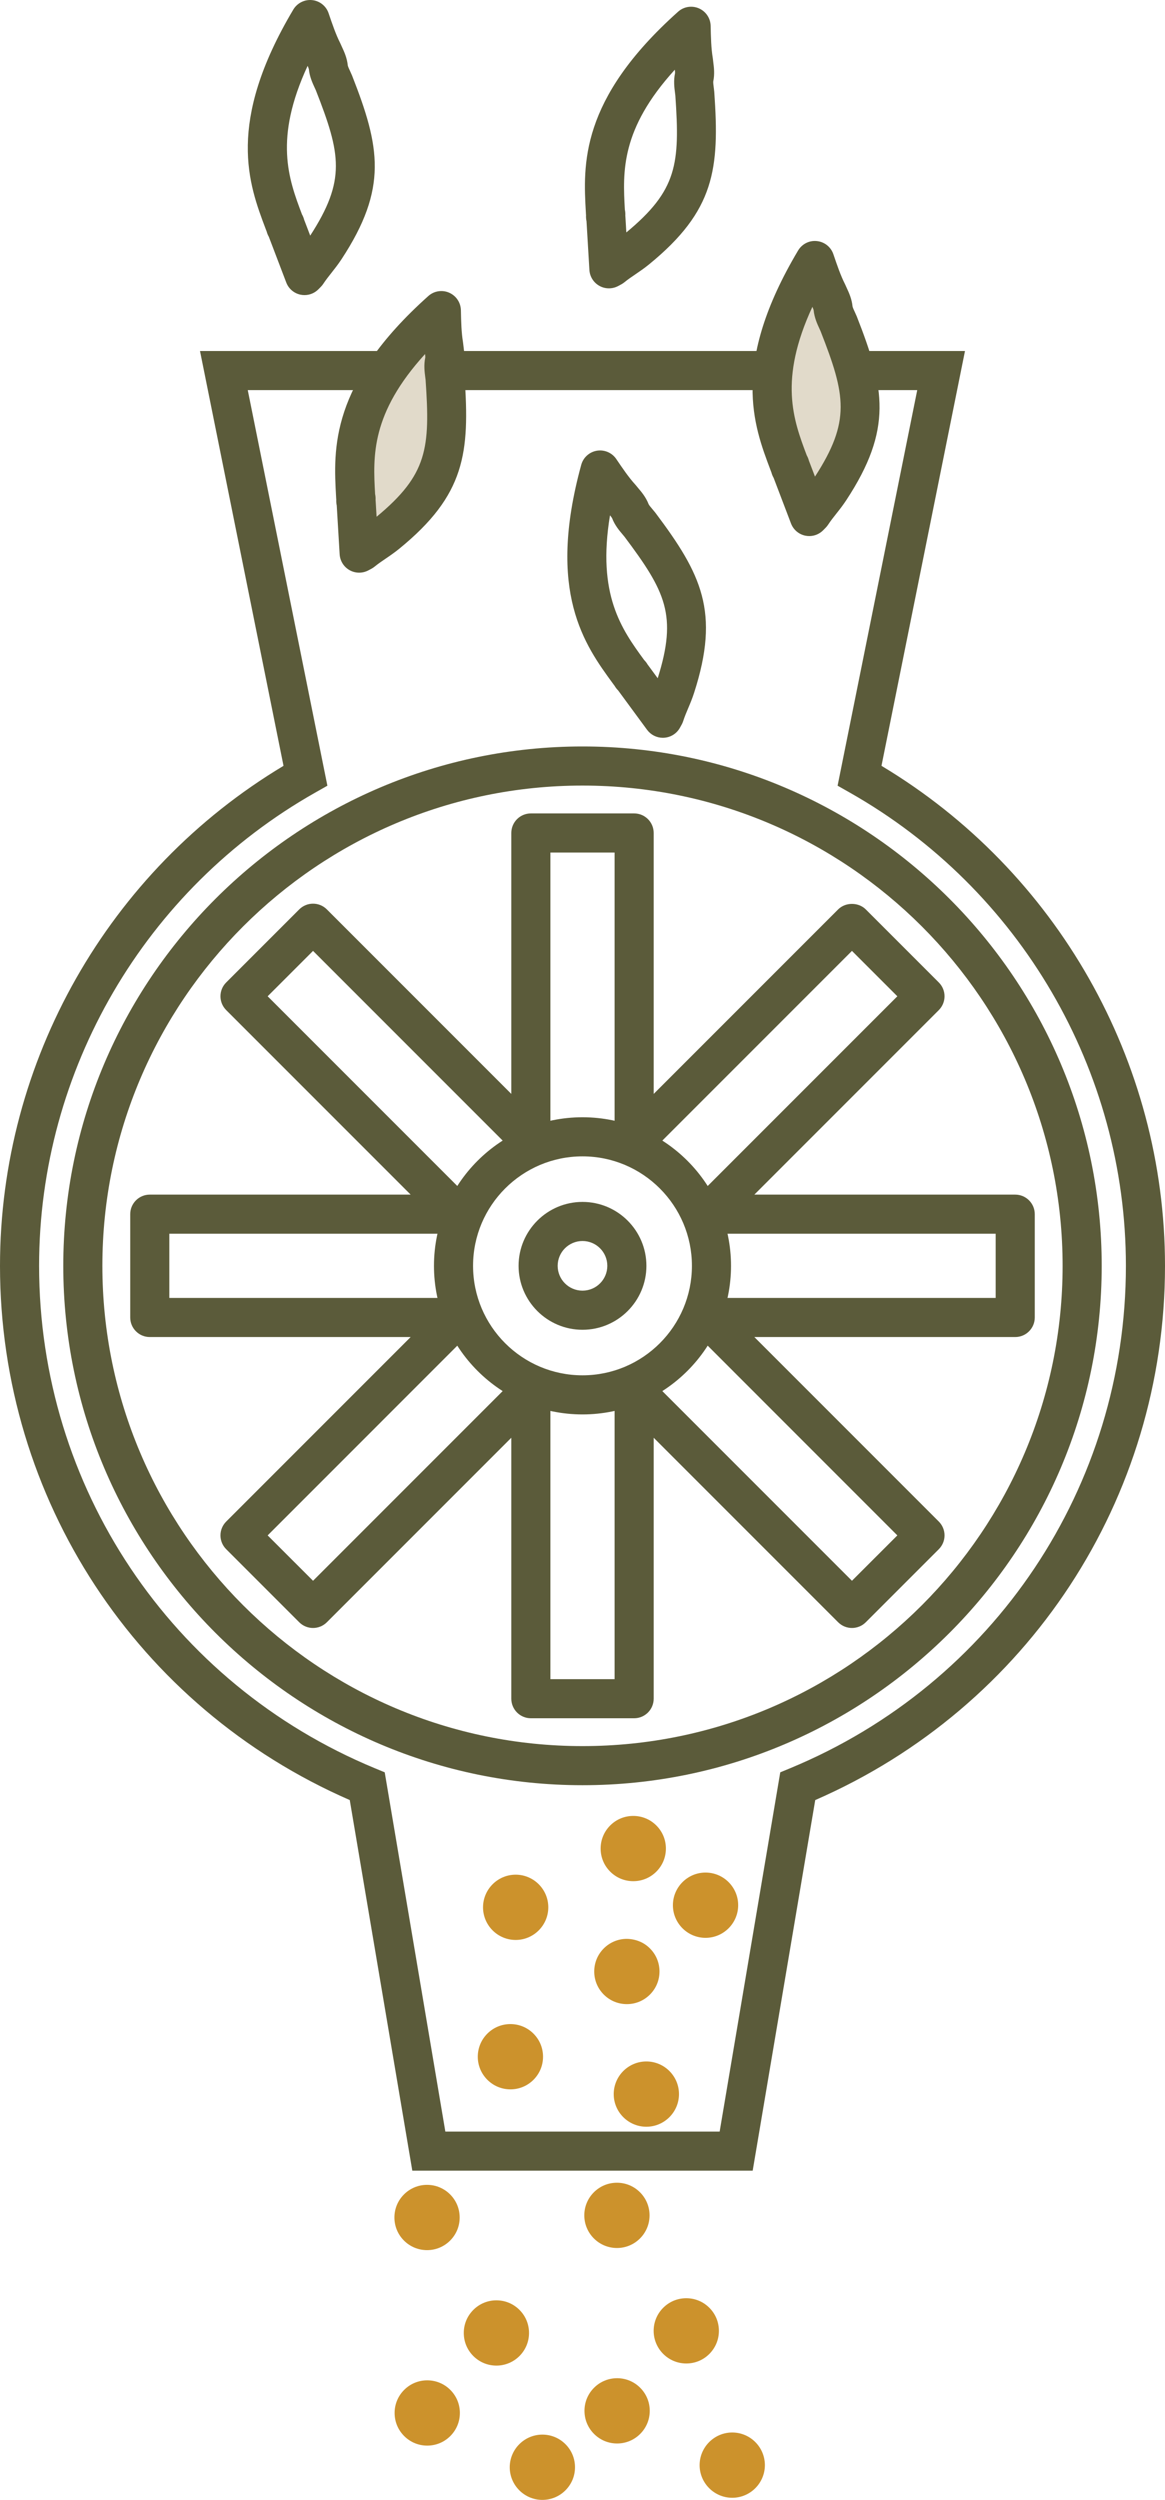 <?xml version="1.0" encoding="UTF-8"?>
<svg id="Livello_2" data-name="Livello 2" xmlns="http://www.w3.org/2000/svg" viewBox="0 0 89.808 192.648">
  <defs>
    <style>
      .cls-1 {
        fill: #e1daca;
      }

      .cls-1, .cls-2, .cls-3 {
        stroke-width: 0px;
      }

      .cls-2 {
        fill: #cc922c;
      }

      .cls-3 {
        fill: #5b5b3a;
      }
    </style>
  </defs>
  <g id="Livello_1-2" data-name="Livello 1">
    <g>
      <path class="cls-3" d="M48.885,132.413h-7.962c-.832,0-1.507-.675-1.507-1.507v-20.11l-14.219,14.219c-.588.589-1.542.589-2.131,0l-5.629-5.629c-.283-.282-.442-.665-.442-1.065s.159-.783.442-1.066l14.219-14.219H11.546c-.832,0-1.507-.675-1.507-1.507v-7.962c0-.832.675-1.507,1.507-1.507h20.11l-14.219-14.219c-.589-.589-.589-1.543,0-2.131l5.629-5.629c.283-.283.666-.442,1.066-.442.399,0,.783.159,1.065.442l14.219,14.219v-20.109c0-.833.675-1.507,1.507-1.507h7.962c.832,0,1.507.674,1.507,1.507v20.109l14.219-14.219c.565-.566,1.565-.566,2.131,0l5.629,5.629c.589.588.589,1.542,0,2.131l-14.219,14.219h20.11c.832,0,1.507.675,1.507,1.507v7.962c0,.832-.675,1.507-1.507,1.507h-20.11l14.219,14.219c.283.283.442.666.442,1.066s-.159.783-.442,1.065l-5.629,5.629c-.589.589-1.543.589-2.131,0l-14.219-14.219v20.11c0,.832-.675,1.507-1.507,1.507M42.43,129.399h4.948v-22.241c0-.61.367-1.159.93-1.392.563-.234,1.211-.105,1.642.327l15.726,15.726,3.499-3.498-15.726-15.727c-.431-.431-.561-1.079-.327-1.642.233-.563.783-.93,1.392-.93h22.241v-4.948h-22.241c-.609,0-1.159-.367-1.392-.93-.234-.563-.104-1.211.327-1.642l15.726-15.726-3.499-3.498-15.726,15.726c-.432.431-1.08.561-1.642.327-.563-.233-.93-.783-.93-1.393v-22.24h-4.948v22.24c0,.61-.367,1.16-.93,1.393-.561.235-1.211.105-1.642-.327l-15.726-15.726-3.499,3.498,15.726,15.726c.431.431.56,1.079.327,1.642-.234.563-.783.93-1.392.93H13.053v4.948h22.241c.609,0,1.158.367,1.392.93.233.563.104,1.211-.327,1.642l-15.726,15.727,3.499,3.498,15.726-15.726c.431-.433,1.08-.562,1.642-.327.563.233.93.782.93,1.392v22.241Z"/>
      <path class="cls-3" d="M44.904,137.573c-22.071,0-40.026-17.955-40.026-40.024s17.955-40.025,40.026-40.025,40.025,17.955,40.025,40.025-17.955,40.024-40.025,40.024M44.904,60.538c-20.409,0-37.012,16.603-37.012,37.011s16.603,37.01,37.012,37.01,37.011-16.603,37.011-37.01-16.603-37.011-37.011-37.011"/>
      <path class="cls-3" d="M44.904,108.999c-6.313,0-11.45-5.137-11.45-11.451s5.137-11.45,11.45-11.45,11.449,5.137,11.449,11.45-5.136,11.451-11.449,11.451M44.904,89.112c-4.652,0-8.436,3.785-8.436,8.436s3.784,8.437,8.436,8.437,8.435-3.785,8.435-8.437-3.784-8.436-8.435-8.436"/>
      <path class="cls-3" d="M44.904,102.476c-2.718,0-4.928-2.21-4.928-4.927s2.21-4.927,4.928-4.927,4.927,2.21,4.927,4.927-2.21,4.927-4.927,4.927M44.904,95.635c-1.056,0-1.914.858-1.914,1.913s.858,1.913,1.914,1.913c1.055,0,1.913-.858,1.913-1.913s-.858-1.913-1.913-1.913"/>
      <path class="cls-3" d="M58.023,167.278h-26.239l-4.822-28.561C10.555,131.566,0,115.498,0,97.549c0-15.772,8.346-30.435,21.856-38.532l-6.438-31.966h58.971l-6.437,31.966c13.51,8.097,21.856,22.76,21.856,38.532,0,17.95-10.556,34.018-26.963,41.169l-4.822,28.561ZM34.331,164.264h21.146l4.672-27.684.771-.319c15.718-6.51,25.874-21.706,25.874-38.713,0-15.054-8.152-29.026-21.275-36.462l-.95-.538,6.139-30.484H19.1l6.138,30.484-.949.538c-13.124,7.436-21.275,21.408-21.275,36.462,0,17.007,10.156,32.203,25.874,38.713l.77.319,4.673,27.684Z"/>
      <path class="cls-2" d="M48.817,144.969h.002c.672,0,1.304-.263,1.779-.738.475-.476.736-1.108.735-1.778,0-.672-.262-1.304-.738-1.779-.475-.474-1.106-.735-1.777-.735h-.005c-.671.001-1.302.263-1.776.738-.475.476-.735,1.108-.735,1.778,0,.672.262,1.304.738,1.779.475.474,1.106.735,1.777.735"/>
      <path class="cls-2" d="M47.573,183.27h-.002c-.672,0-1.304.263-1.779.738-.475.476-.736,1.108-.735,1.778,0,.673.262,1.304.738,1.779.475.475,1.106.736,1.777.736h.002c.672-.001,1.304-.263,1.779-.739.475-.475.736-1.108.735-1.778,0-.672-.262-1.304-.738-1.779-.475-.474-1.106-.735-1.777-.735"/>
      <path class="cls-2" d="M56.448,187.454h-.002c-1.386.001-2.514,1.13-2.514,2.519.002,1.385,1.131,2.512,2.516,2.512h.002c1.386-.001,2.514-1.13,2.514-2.519-.003-1.386-1.131-2.512-2.516-2.512"/>
      <path class="cls-2" d="M55.419,179.62c0-.672-.262-1.304-.738-1.779-.475-.474-1.106-.735-1.777-.735h-.002c-.672,0-1.303.263-1.778.738-.475.476-.736,1.108-.735,1.78.002,1.386,1.13,2.512,2.515,2.512h.002c.672,0,1.304-.262,1.779-.738.474-.477.735-1.109.734-1.778"/>
      <path class="cls-2" d="M49.824,158.861c-1.386.001-2.514,1.13-2.514,2.519.002,1.385,1.131,2.512,2.516,2.512h.002c1.386-.001,2.514-1.13,2.514-2.519-.002-1.386-1.131-2.512-2.516-2.512h-.002Z"/>
      <path class="cls-2" d="M54.389,149.335h.002c1.386-.001,2.514-1.13,2.514-2.519-.002-1.385-1.131-2.512-2.516-2.512h-.002c-1.386.001-2.514,1.13-2.514,2.519.002,1.386,1.131,2.512,2.516,2.512"/>
      <path class="cls-2" d="M48.324,154.443h.002c.672,0,1.303-.263,1.778-.738.475-.476.736-1.108.735-1.778,0-.672-.262-1.304-.738-1.779-.476-.475-1.093-.72-1.781-.735-.671.001-1.302.263-1.777.738-.475.476-.735,1.108-.735,1.778,0,.672.262,1.304.739,1.78.475.473,1.106.734,1.777.734"/>
      <path class="cls-2" d="M47.558,173.237h.002c.672,0,1.303-.263,1.778-.738.475-.476.736-1.108.735-1.778,0-.672-.262-1.304-.738-1.779-.475-.475-1.106-.736-1.777-.736h-.004c-.671.001-1.302.264-1.777.739-.474.476-.735,1.108-.734,1.78.002,1.386,1.13,2.512,2.515,2.512"/>
      <path class="cls-2" d="M32.935,183.434h-.002c-.672,0-1.303.263-1.778.738-.475.476-.736,1.108-.735,1.778,0,.673.262,1.304.738,1.779.475.475,1.106.736,1.777.736h.002c.672-.001,1.304-.263,1.779-.739.475-.476.736-1.108.735-1.778,0-.672-.262-1.304-.739-1.78-.475-.473-1.106-.734-1.777-.734"/>
      <path class="cls-2" d="M41.811,187.617h-.002c-1.386.001-2.514,1.13-2.514,2.519.002,1.385,1.131,2.512,2.516,2.512h.002c.672-.001,1.303-.263,1.778-.739.475-.476.736-1.108.735-1.777,0-.673-.262-1.305-.738-1.78-.475-.474-1.106-.735-1.777-.735"/>
      <path class="cls-2" d="M40.782,179.783c0-.672-.262-1.304-.738-1.779-.475-.474-1.105-.735-1.777-.735h-.002c-.672,0-1.303.263-1.778.738-.475.476-.736,1.108-.735,1.778,0,.673.262,1.304.738,1.779.476.474,1.106.735,1.778.735h.003c1.387-.002,2.513-1.132,2.511-2.516"/>
      <path class="cls-2" d="M39.347,161.011h.002c.672,0,1.303-.263,1.778-.738.475-.476.736-1.108.735-1.778,0-.672-.262-1.304-.738-1.779-.475-.475-1.106-.736-1.777-.736h-.002c-.672.001-1.304.263-1.779.739-.474.476-.735,1.108-.735,1.78.002,1.386,1.131,2.512,2.516,2.512"/>
      <path class="cls-2" d="M39.752,149.498h.002c1.386-.001,2.514-1.13,2.514-2.519-.002-1.385-1.131-2.512-2.516-2.512h-.002c-1.386.001-2.514,1.13-2.514,2.519.003,1.386,1.131,2.512,2.516,2.512"/>
      <path class="cls-2" d="M32.921,173.401h.002c.672,0,1.303-.263,1.778-.738.474-.476.736-1.108.734-1.778,0-.672-.261-1.304-.737-1.779-.475-.475-1.106-.736-1.777-.736h-.004c-.671.001-1.302.264-1.777.739-.475.476-.736,1.108-.735,1.778,0,.672.262,1.304.739,1.78.475.473,1.106.734,1.777.734"/>
      <path class="cls-3" d="M62.385,41.311c-.103,0-.207-.01-.31-.032-.501-.105-.915-.459-1.098-.938l-1.34-3.518c-.077-.132-.134-.275-.173-.427-.01-.023-.02-.047-.029-.07l-.045-.122c-1.299-3.435-3.079-8.14,2.133-16.898.301-.505.864-.793,1.453-.728.584.061,1.08.457,1.268,1.014.29.85.555,1.633.892,2.296.017.033.032.067.047.101l.088.196c.167.36.396.853.451,1.433.013.081.12.313.185.451.049.107.095.208.135.301.003.01.008.02.012.03,2.156,5.491,2.778,8.676-.818,14.15-.256.388-.515.719-.776,1.048-.209.264-.419.527-.623.838-.054.082-.117.16-.186.23l-.193.196c-.285.29-.674.449-1.073.449"/>
      <path class="cls-1" d="M62.361,35.513c.01.023.02.047.028.07l.437,1.146c2.766-4.276,2.365-6.277.433-11.202l-.086-.19c-.166-.359-.394-.85-.451-1.43-.008-.052-.051-.156-.097-.261-2.606,5.632-1.471,8.704-.433,11.448.074.13.131.27.169.419"/>
      <path class="cls-3" d="M51.098,56.857c-.478,0-.929-.227-1.215-.614l-2.23-3.035c-.108-.107-.201-.228-.279-.363-.016-.02-.032-.041-.048-.062l-.076-.104c-2.167-2.966-5.134-7.028-2.444-16.857.156-.568.627-.992,1.208-1.089.583-.094,1.162.154,1.493.64.495.731.963,1.421,1.469,1.975.026.028.051.057.074.087l.138.167c.256.301.607.714.815,1.257.036.078.2.272.299.388.074.088.145.172.207.25.008.01.015.019.022.028,3.539,4.718,4.987,7.623,2.979,13.857-.142.443-.305.833-.47,1.222-.13.309-.262.617-.376.97-.03.094-.07.186-.119.273l-.127.229c-.247.45-.708.744-1.221.777-.034.003-.067.004-.099.004M49.931,51.222c.016.019.03.038.045.057l.726.988c1.527-4.858.607-6.68-2.565-10.911l-.131-.157c-.258-.303-.612-.718-.82-1.266-.021-.044-.089-.133-.162-.222-1.012,6.122.9,8.781,2.631,11.15.106.106.199.227.276.361"/>
      <path class="cls-3" d="M23.475,22.741c-.104,0-.208-.01-.31-.032-.502-.105-.916-.459-1.098-.938l-1.342-3.52c-.075-.13-.132-.271-.171-.421-.011-.025-.021-.05-.031-.075l-.046-.122c-1.298-3.435-3.075-8.14,2.134-16.897.301-.505.873-.788,1.452-.728.586.061,1.081.457,1.27,1.014.285.839.553,1.627.893,2.298.016.032.032.066.046.1l.089.196c.167.359.395.852.45,1.433.014.082.121.311.185.449.049.106.096.209.135.302.004.011.009.021.013.031,2.154,5.49,2.775,8.676-.819,14.149-.257.39-.518.722-.779,1.053-.208.263-.417.525-.621.834-.052.081-.113.155-.18.224l-.197.201c-.286.29-.674.449-1.073.449M23.45,16.946c.01.022.019.044.027.067l.437,1.145c2.766-4.275,2.364-6.277.434-11.202l-.087-.189c-.166-.36-.395-.852-.45-1.433-.009-.05-.051-.154-.097-.259-2.606,5.631-1.472,8.703-.435,11.447.076.132.133.273.171.424"/>
      <path class="cls-3" d="M46.94,22.221c-.254,0-.508-.064-.736-.193-.449-.25-.737-.712-.768-1.225l-.223-3.759c-.033-.149-.044-.302-.036-.459-.003-.025-.005-.05-.006-.075l-.007-.131c-.207-3.666-.491-8.688,7.109-15.477.438-.393,1.064-.493,1.604-.258.538.234.893.76.906,1.348.02.897.038,1.724.161,2.459.006.036.011.073.015.109l.024.212c.052.394.122.933.001,1.503-.012.085.021.338.041.489.014.116.028.225.038.325.001.011.002.023.002.034.408,5.884.044,9.108-5.029,13.25-.361.295-.709.533-1.057.769-.278.189-.557.376-.845.611-.075.062-.158.116-.244.163l-.241.129c-.222.117-.465.176-.709.176M48.205,16.618c.003.024.005.047.006.07l.072,1.224c3.923-3.248,4.142-5.278,3.778-10.554l-.026-.206c-.051-.393-.12-.932,0-1.502.008-.051-.001-.163-.014-.278-4.177,4.59-4.016,7.861-3.851,10.79.032.148.044.3.035.456"/>
      <path class="cls-3" d="M27.687,44.132c-.254,0-.508-.064-.737-.193-.448-.25-.737-.713-.767-1.225l-.224-3.759c-.032-.147-.044-.299-.036-.454-.003-.027-.005-.054-.007-.081l-.007-.132c-.206-3.666-.487-8.687,7.11-15.475.439-.393,1.066-.493,1.604-.258.539.234.893.76.907,1.348.019.897.038,1.724.161,2.459.007.038.011.075.014.114l.026.215c.051.391.12.927,0,1.495-.013.086.021.337.039.487.016.117.03.227.039.327.002.011.003.023.003.034.408,5.884.044,9.108-5.03,13.25-.361.294-.708.533-1.056.769-.278.189-.557.376-.845.611-.076.062-.158.116-.244.163l-.242.128c-.221.118-.465.177-.708.177"/>
      <path class="cls-1" d="M28.952,38.524c.003.025.005.05.006.075l.073,1.224c3.922-3.248,4.141-5.278,3.777-10.555l-.026-.205c-.051-.394-.122-.934.001-1.506.007-.048-.003-.16-.016-.273-4.176,4.589-4.015,7.86-3.851,10.789.032.146.044.297.036.451"/>
    </g>
  </g>
</svg>